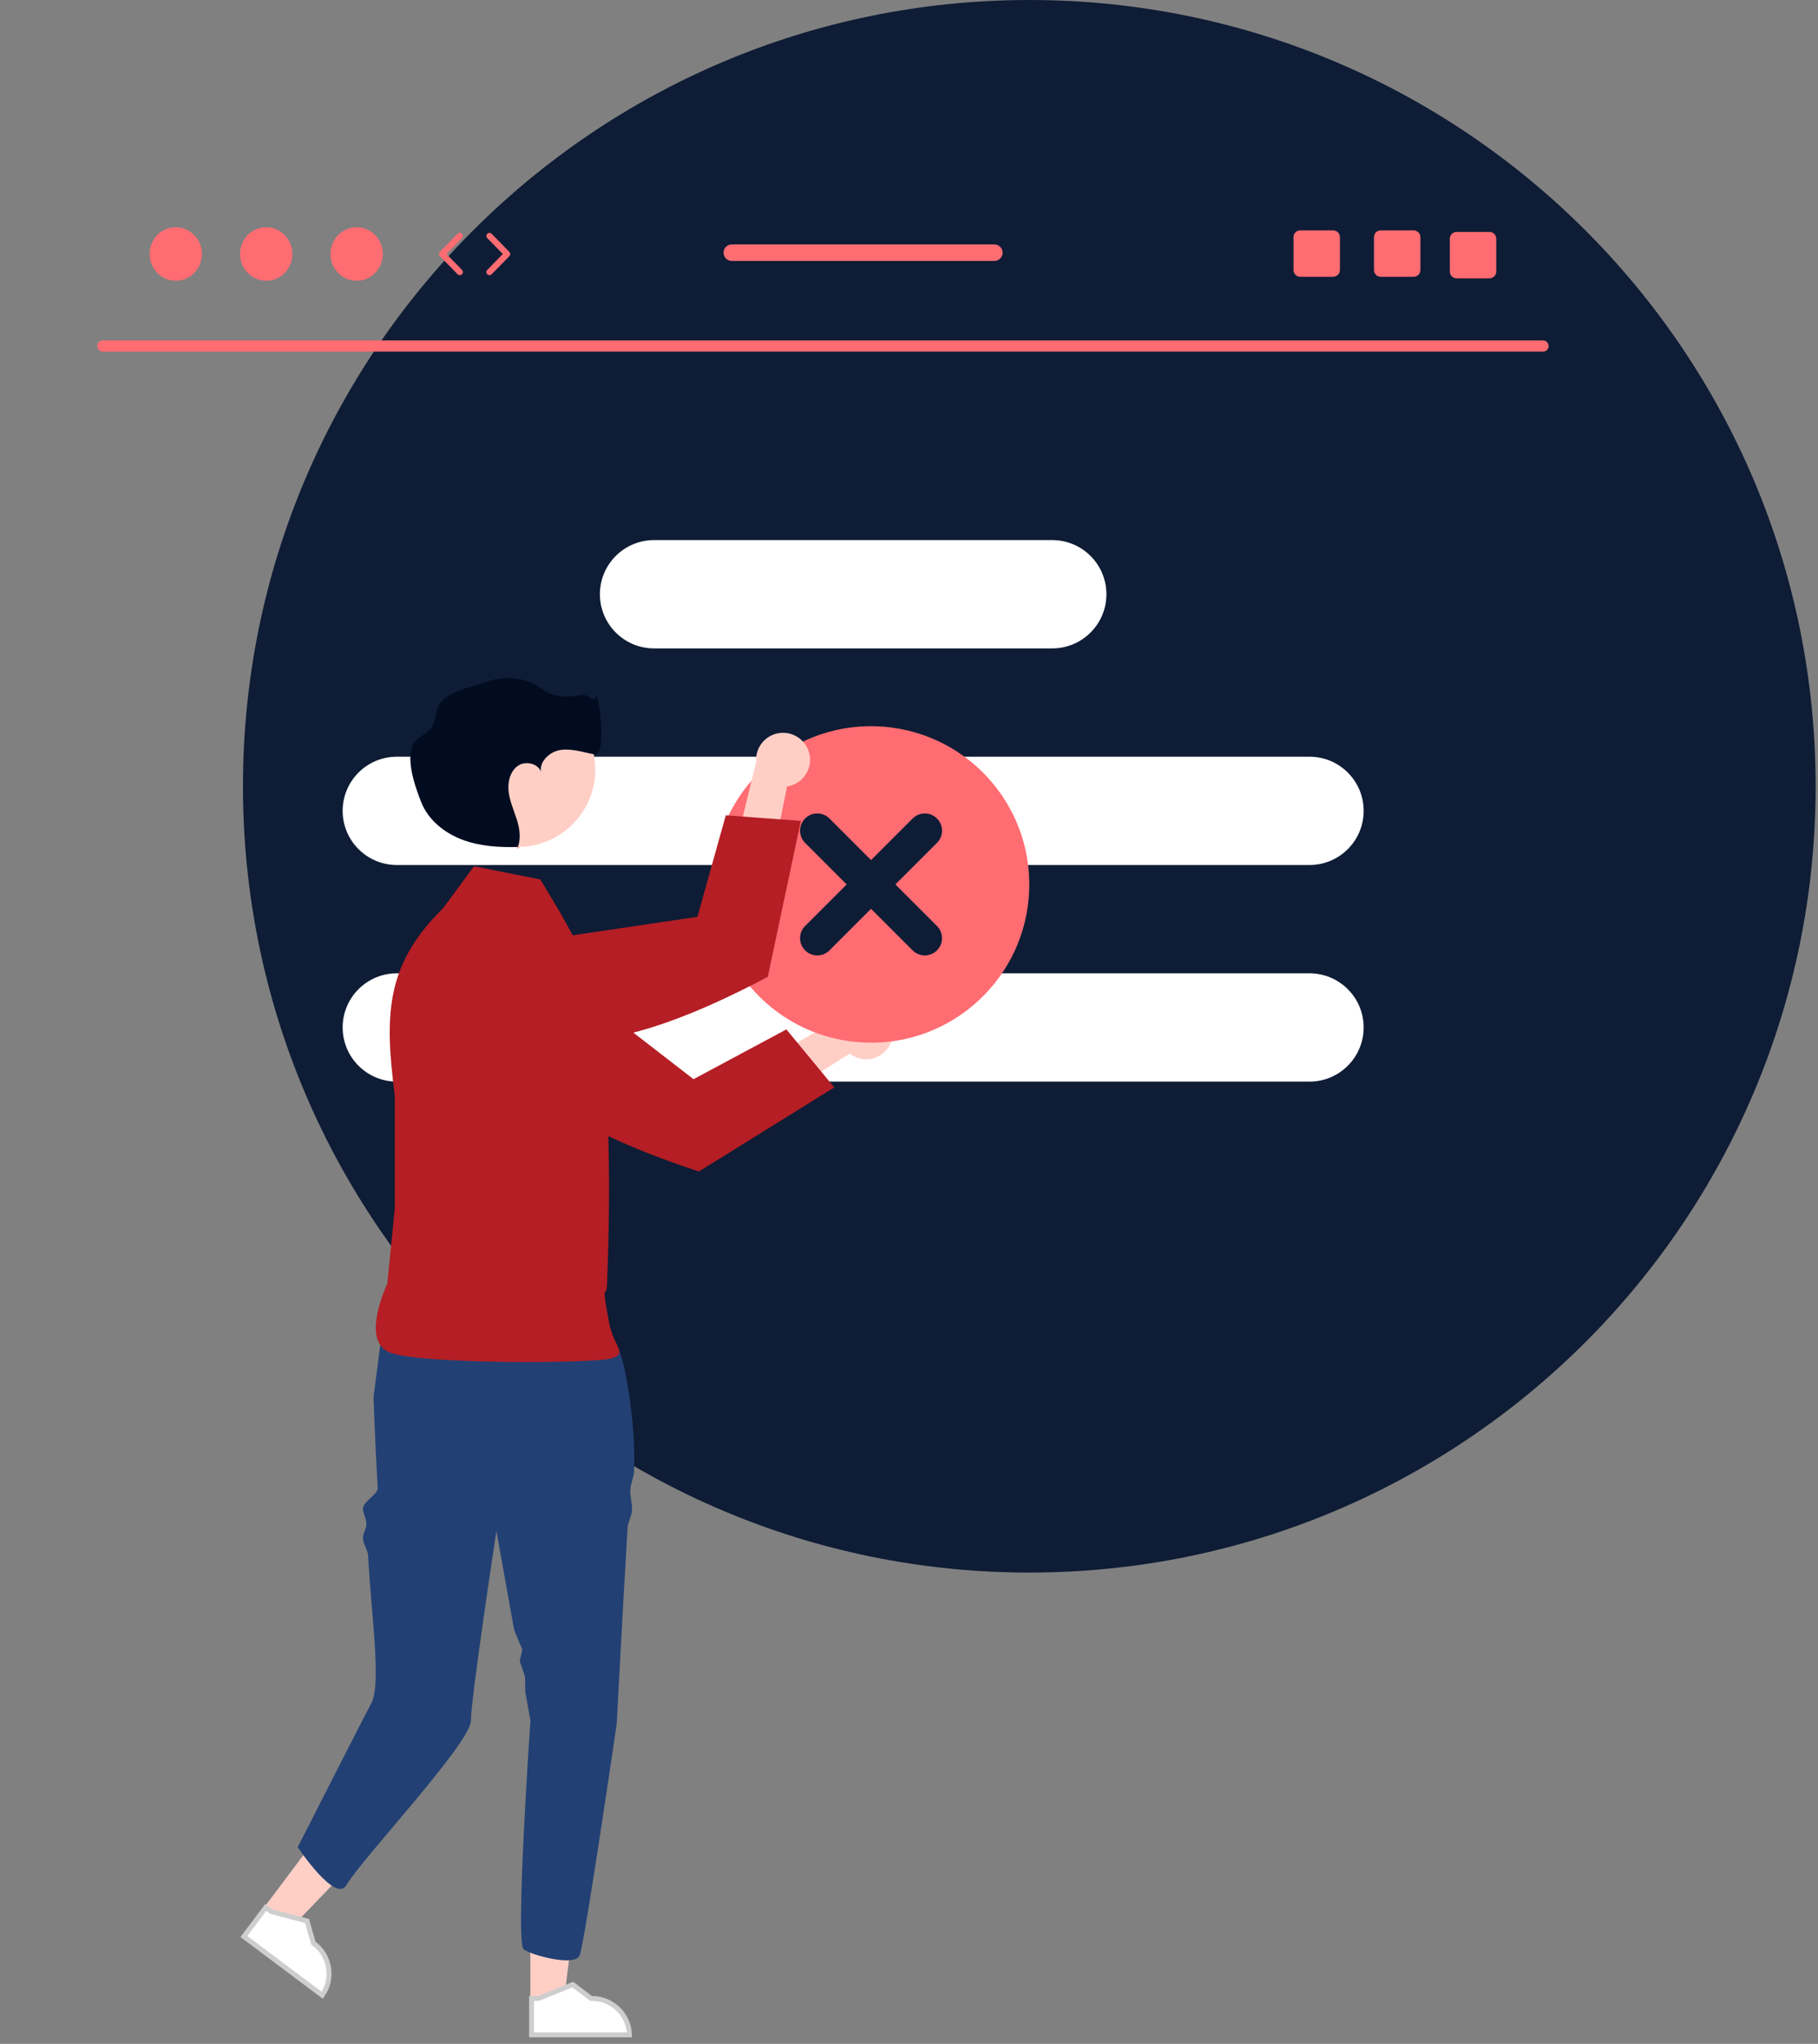 <svg width="370" height="416" viewBox="0 0 370 416" fill="none" xmlns="http://www.w3.org/2000/svg">
<rect x="0" y="0" width="370" height="416" fill="#808080" stroke="none"/>
<g clip-path="url(#clip0_2192_5702)">
<path d="M209.484 320.074C297.869 320.074 369.52 248.423 369.52 160.037C369.52 71.651 297.869 0 209.484 0C121.098 0 49.447 71.651 49.447 160.037C49.447 248.423 121.098 320.074 209.484 320.074Z" fill="#0E1C35"/>
<path d="M314.065 71.568H20.9C20.271 71.555 19.773 71.034 19.786 70.405C19.799 69.796 20.29 69.305 20.9 69.291H314.065C314.694 69.305 315.192 69.826 315.179 70.454C315.166 71.064 314.675 71.555 314.065 71.568Z" fill="#FF6C72"/>
<path d="M214.155 109.929H133.113C127.025 109.929 122.091 114.864 122.091 120.951V120.951C122.091 127.038 127.025 131.973 133.113 131.973H214.155C220.242 131.973 225.177 127.038 225.177 120.951C225.177 114.864 220.242 109.929 214.155 109.929Z" fill="white"/>
<path d="M80.759 154.017H266.509C272.596 154.017 277.531 158.951 277.531 165.038C277.531 171.126 272.596 176.06 266.509 176.06H80.759C74.671 176.06 69.737 171.126 69.737 165.038C69.737 158.951 74.671 154.017 80.759 154.017Z" fill="white"/>
<path d="M80.759 198.104H266.509C272.596 198.104 277.531 203.039 277.531 209.126C277.531 215.213 272.596 220.148 266.509 220.148H80.759C74.671 220.148 69.737 215.213 69.737 209.126C69.737 203.039 74.671 198.104 80.759 198.104Z" fill="white"/>
<path d="M107.931 407.565L114.735 407.564L117.973 381.315L107.929 381.315L107.931 407.565Z" fill="#FFCFC6"/>
<path d="M120.17 406.652L120.304 406.753L120.472 406.753C124.616 406.754 127.989 410.05 128.114 414.163L108.19 414.164L108.19 406.754L109.517 406.754L109.615 406.754L109.705 406.717L116.574 403.924L120.17 406.652Z" fill="white" stroke="#CECECE"/>
<path d="M53.393 388.716L58.836 392.8L77.179 373.746L69.144 367.719L53.393 388.716Z" fill="#FFCFC6"/>
<path d="M63.731 395.331L63.777 395.493L63.912 395.594C67.226 398.081 67.946 402.742 65.577 406.107L49.64 394.151L54.087 388.223L55.148 389.02L55.226 389.078L55.321 389.103L62.491 390.991L63.731 395.331Z" fill="white" stroke="#CECECE"/>
<path d="M76.014 284.382C76.014 284.382 76.39 294.63 76.864 302.848C76.941 304.195 73.784 305.66 73.865 307.126C73.92 308.099 74.513 309.044 74.568 310.059C74.626 311.129 73.807 312.077 73.865 313.184C73.922 314.265 74.857 315.506 74.914 316.613C75.521 328.527 77.72 342.79 75.518 346.777C74.432 348.742 60.594 375.964 60.594 375.964C60.594 375.964 68.304 387.529 70.507 383.674C73.416 378.583 95.84 354.762 95.84 350.213C95.84 345.67 101.027 311.62 101.027 311.62L104.644 331.77L106.303 335.763L105.782 338.106L106.854 341.27L106.912 344.4L107.955 350.213C107.955 350.213 104.816 395.503 106.584 396.764C108.357 398.031 116.943 400.305 117.956 398.031C118.964 395.757 125.523 350.764 125.523 350.764C125.523 350.764 126.581 330.145 127.726 310.981C127.792 309.868 128.574 308.525 128.635 307.429C128.707 306.157 128.211 304.504 128.277 303.271C128.349 301.856 128.976 300.859 129.037 299.504C129.505 289.035 126.877 276.287 126.04 275.031C123.512 271.242 121.238 268.213 121.238 268.213C121.238 268.213 87.192 257.027 78.094 268.394L76.014 284.382Z" fill="#224074"/>
<path d="M109.971 179.004L96.474 176.305L90.176 184.853C78.423 196.408 78.246 206.607 80.344 222.955V245.899L78.826 261.28C78.826 261.28 73.45 272.524 78.995 275.142C84.539 277.76 120.956 277.536 124.433 276.491C127.91 275.446 124.896 274.163 123.983 269.293C122.268 260.145 123.415 264.558 123.533 261.645C125.225 219.863 121.284 202.71 120.884 198.201L114.02 185.752L109.971 179.004Z" fill="#B41E24"/>
<path d="M181.106 212.692C179.699 215.357 176.398 216.377 173.733 214.971C173.449 214.821 173.178 214.646 172.925 214.449L143.778 232.956L143.862 222.879L172.176 206.448C174.193 204.187 177.661 203.989 179.922 206.006C181.814 207.693 182.303 210.457 181.106 212.692Z" fill="#FFCFC6"/>
<path d="M99.314 190.673L95.996 190.322C92.93 190.004 89.921 191.317 88.07 193.781C87.361 194.716 86.851 195.787 86.573 196.926L86.571 196.935C85.739 200.366 87.045 203.962 89.884 206.06L101.345 214.509C109.389 225.377 124.504 232.588 142.236 238.445L169.796 221.329L160.048 209.522L141.144 219.654L113.044 197.901L113.028 197.888L102.333 190.998L99.314 190.673Z" fill="#B41E24"/>
<path d="M105.41 172.377C114.102 172.377 121.149 165.33 121.149 156.638C121.149 147.945 114.102 140.899 105.41 140.899C96.718 140.899 89.671 147.945 89.671 156.638C89.671 165.33 96.718 172.377 105.41 172.377Z" fill="#FFCFC6"/>
<path d="M105.774 172.38C105.647 172.384 105.52 172.387 105.393 172.391C105.338 172.532 105.28 172.671 105.212 172.809L105.774 172.38Z" fill="#FF6C72"/>
<path d="M110.093 157.074C110.117 157.229 110.155 157.382 110.206 157.531C110.185 157.375 110.147 157.222 110.093 157.074Z" fill="#FF6C72"/>
<path d="M121.35 141.572C120.702 143.584 120.124 141.032 117.992 141.491C115.429 142.043 112.445 141.854 110.346 140.282C107.218 137.987 103.164 137.369 99.494 138.628C95.902 139.899 89.883 140.795 88.948 144.489C88.622 145.773 88.493 147.166 87.704 148.23C87.015 149.161 85.926 149.691 85.016 150.407C81.943 152.825 84.292 159.694 85.746 163.324C87.201 166.954 90.537 169.598 94.205 170.952C97.754 172.262 101.606 172.494 105.392 172.391C106.051 170.683 105.766 168.71 105.223 166.94C104.635 165.023 103.764 163.173 103.518 161.183C103.272 159.194 103.812 156.933 105.48 155.822C107.014 154.8 109.509 155.422 110.093 157.074C109.752 155.009 111.845 153.01 114.002 152.658C116.319 152.281 118.635 153.117 120.945 153.534C123.255 153.95 122.435 144.226 121.35 141.572Z" fill="#010C20"/>
<path d="M209.374 182.673C210.841 164.945 197.659 149.384 179.931 147.917C162.203 146.45 146.642 159.632 145.175 177.36C143.708 195.088 156.89 210.649 174.618 212.116C192.346 213.583 207.906 200.401 209.374 182.673Z" fill="#FF6C72"/>
<path d="M185.735 166.596L177.274 175.057L168.814 166.596C167.444 165.226 165.223 165.226 163.854 166.596C162.484 167.966 162.484 170.186 163.854 171.556L172.315 180.016L163.854 188.477C162.486 189.848 162.488 192.069 163.858 193.437C165.228 194.803 167.445 194.803 168.814 193.437L177.274 184.976L185.735 193.437C187.106 194.805 189.326 194.803 190.695 193.432C192.061 192.063 192.061 189.846 190.695 188.477L182.234 180.016L190.695 171.556C192.064 170.186 192.064 167.966 190.695 166.596C189.325 165.226 187.105 165.226 185.735 166.596Z" fill="#0E1C35"/>
<path d="M164.582 152.945C165.532 155.805 163.983 158.893 161.122 159.843C160.818 159.944 160.504 160.018 160.186 160.064L153.362 193.909L146.149 186.873L153.895 155.066C153.659 152.045 155.917 149.405 158.938 149.17C161.466 148.973 163.799 150.533 164.582 152.945Z" fill="#FFCFC6"/>
<path d="M92.069 196.722L89.518 198.873C87.165 200.866 86.03 203.946 86.527 206.988C86.71 208.147 87.13 209.255 87.761 210.245L87.766 210.253C89.665 213.229 93.164 214.776 96.643 214.179L110.675 211.758C124.086 213.478 139.754 207.562 156.256 198.823L162.985 167.085L147.717 165.945L141.94 186.601L106.79 191.818L106.769 191.821L94.393 194.768L92.069 196.722Z" fill="#B41E24"/>
<path d="M35.773 57.149C38.716 57.149 41.101 54.71 41.101 51.702C41.101 48.694 38.716 46.255 35.773 46.255C32.83 46.255 30.445 48.694 30.445 51.702C30.445 54.71 32.83 57.149 35.773 57.149Z" fill="#FF6C72"/>
<path d="M54.18 57.149C57.123 57.149 59.508 54.71 59.508 51.702C59.508 48.694 57.123 46.255 54.18 46.255C51.237 46.255 48.852 48.694 48.852 51.702C48.852 54.71 51.237 57.149 54.18 57.149Z" fill="#FF6C72"/>
<path d="M72.586 57.149C75.529 57.149 77.914 54.71 77.914 51.702C77.914 48.694 75.529 46.255 72.586 46.255C69.643 46.255 67.258 48.694 67.258 51.702C67.258 54.71 69.643 57.149 72.586 57.149Z" fill="#FF6C72"/>
<path d="M93.575 56.007C93.411 56.007 93.247 55.944 93.124 55.818L89.529 52.142C89.289 51.898 89.289 51.506 89.529 51.261L93.124 47.586C93.368 47.338 93.767 47.334 94.015 47.577C94.264 47.82 94.268 48.219 94.025 48.468L90.861 51.702L94.025 54.937C94.268 55.185 94.264 55.584 94.015 55.827C93.893 55.947 93.734 56.007 93.575 56.007Z" fill="#FF6C72"/>
<path d="M99.616 56.007C99.457 56.007 99.298 55.948 99.175 55.828C98.927 55.584 98.922 55.186 99.166 54.937L102.329 51.702L99.166 48.468C98.922 48.219 98.927 47.82 99.175 47.577C99.424 47.333 99.823 47.338 100.066 47.587L103.661 51.261C103.901 51.506 103.901 51.898 103.661 52.143L100.066 55.818C99.943 55.944 99.78 56.007 99.616 56.007Z" fill="#FF6C72"/>
<path d="M287.697 46.886H281.012C280.249 46.886 279.632 47.503 279.632 48.266V54.957C279.632 55.719 280.249 56.337 281.012 56.337H287.697C288.459 56.337 289.083 55.719 289.083 54.957V48.266C289.083 47.503 288.459 46.886 287.697 46.886Z" fill="#FF6C72"/>
<path d="M271.315 46.886H264.63C263.868 46.886 263.25 47.503 263.25 48.266V54.957C263.25 55.719 263.868 56.337 264.63 56.337H271.315C272.078 56.337 272.701 55.719 272.701 54.957V48.266C272.701 47.503 272.078 46.886 271.315 46.886Z" fill="#FF6C72"/>
<path d="M303.133 47.201H296.448C295.686 47.201 295.068 47.818 295.068 48.581V55.272C295.068 56.034 295.686 56.652 296.448 56.652H303.133C303.896 56.652 304.519 56.034 304.519 55.272V48.581C304.519 47.818 303.896 47.201 303.133 47.201Z" fill="#FF6C72"/>
<path d="M202.372 49.746H148.936C148.004 49.746 147.254 50.502 147.254 51.429C147.254 52.355 148.004 53.111 148.936 53.111H202.372C203.298 53.111 204.054 52.355 204.054 51.429C204.054 50.502 203.298 49.746 202.372 49.746Z" fill="#FF6C72"/>
</g>
<defs>
<clipPath id="clip0_2192_5702">
<rect width="369.52" height="415.401" fill="white"/>
</clipPath>
</defs>
</svg>

